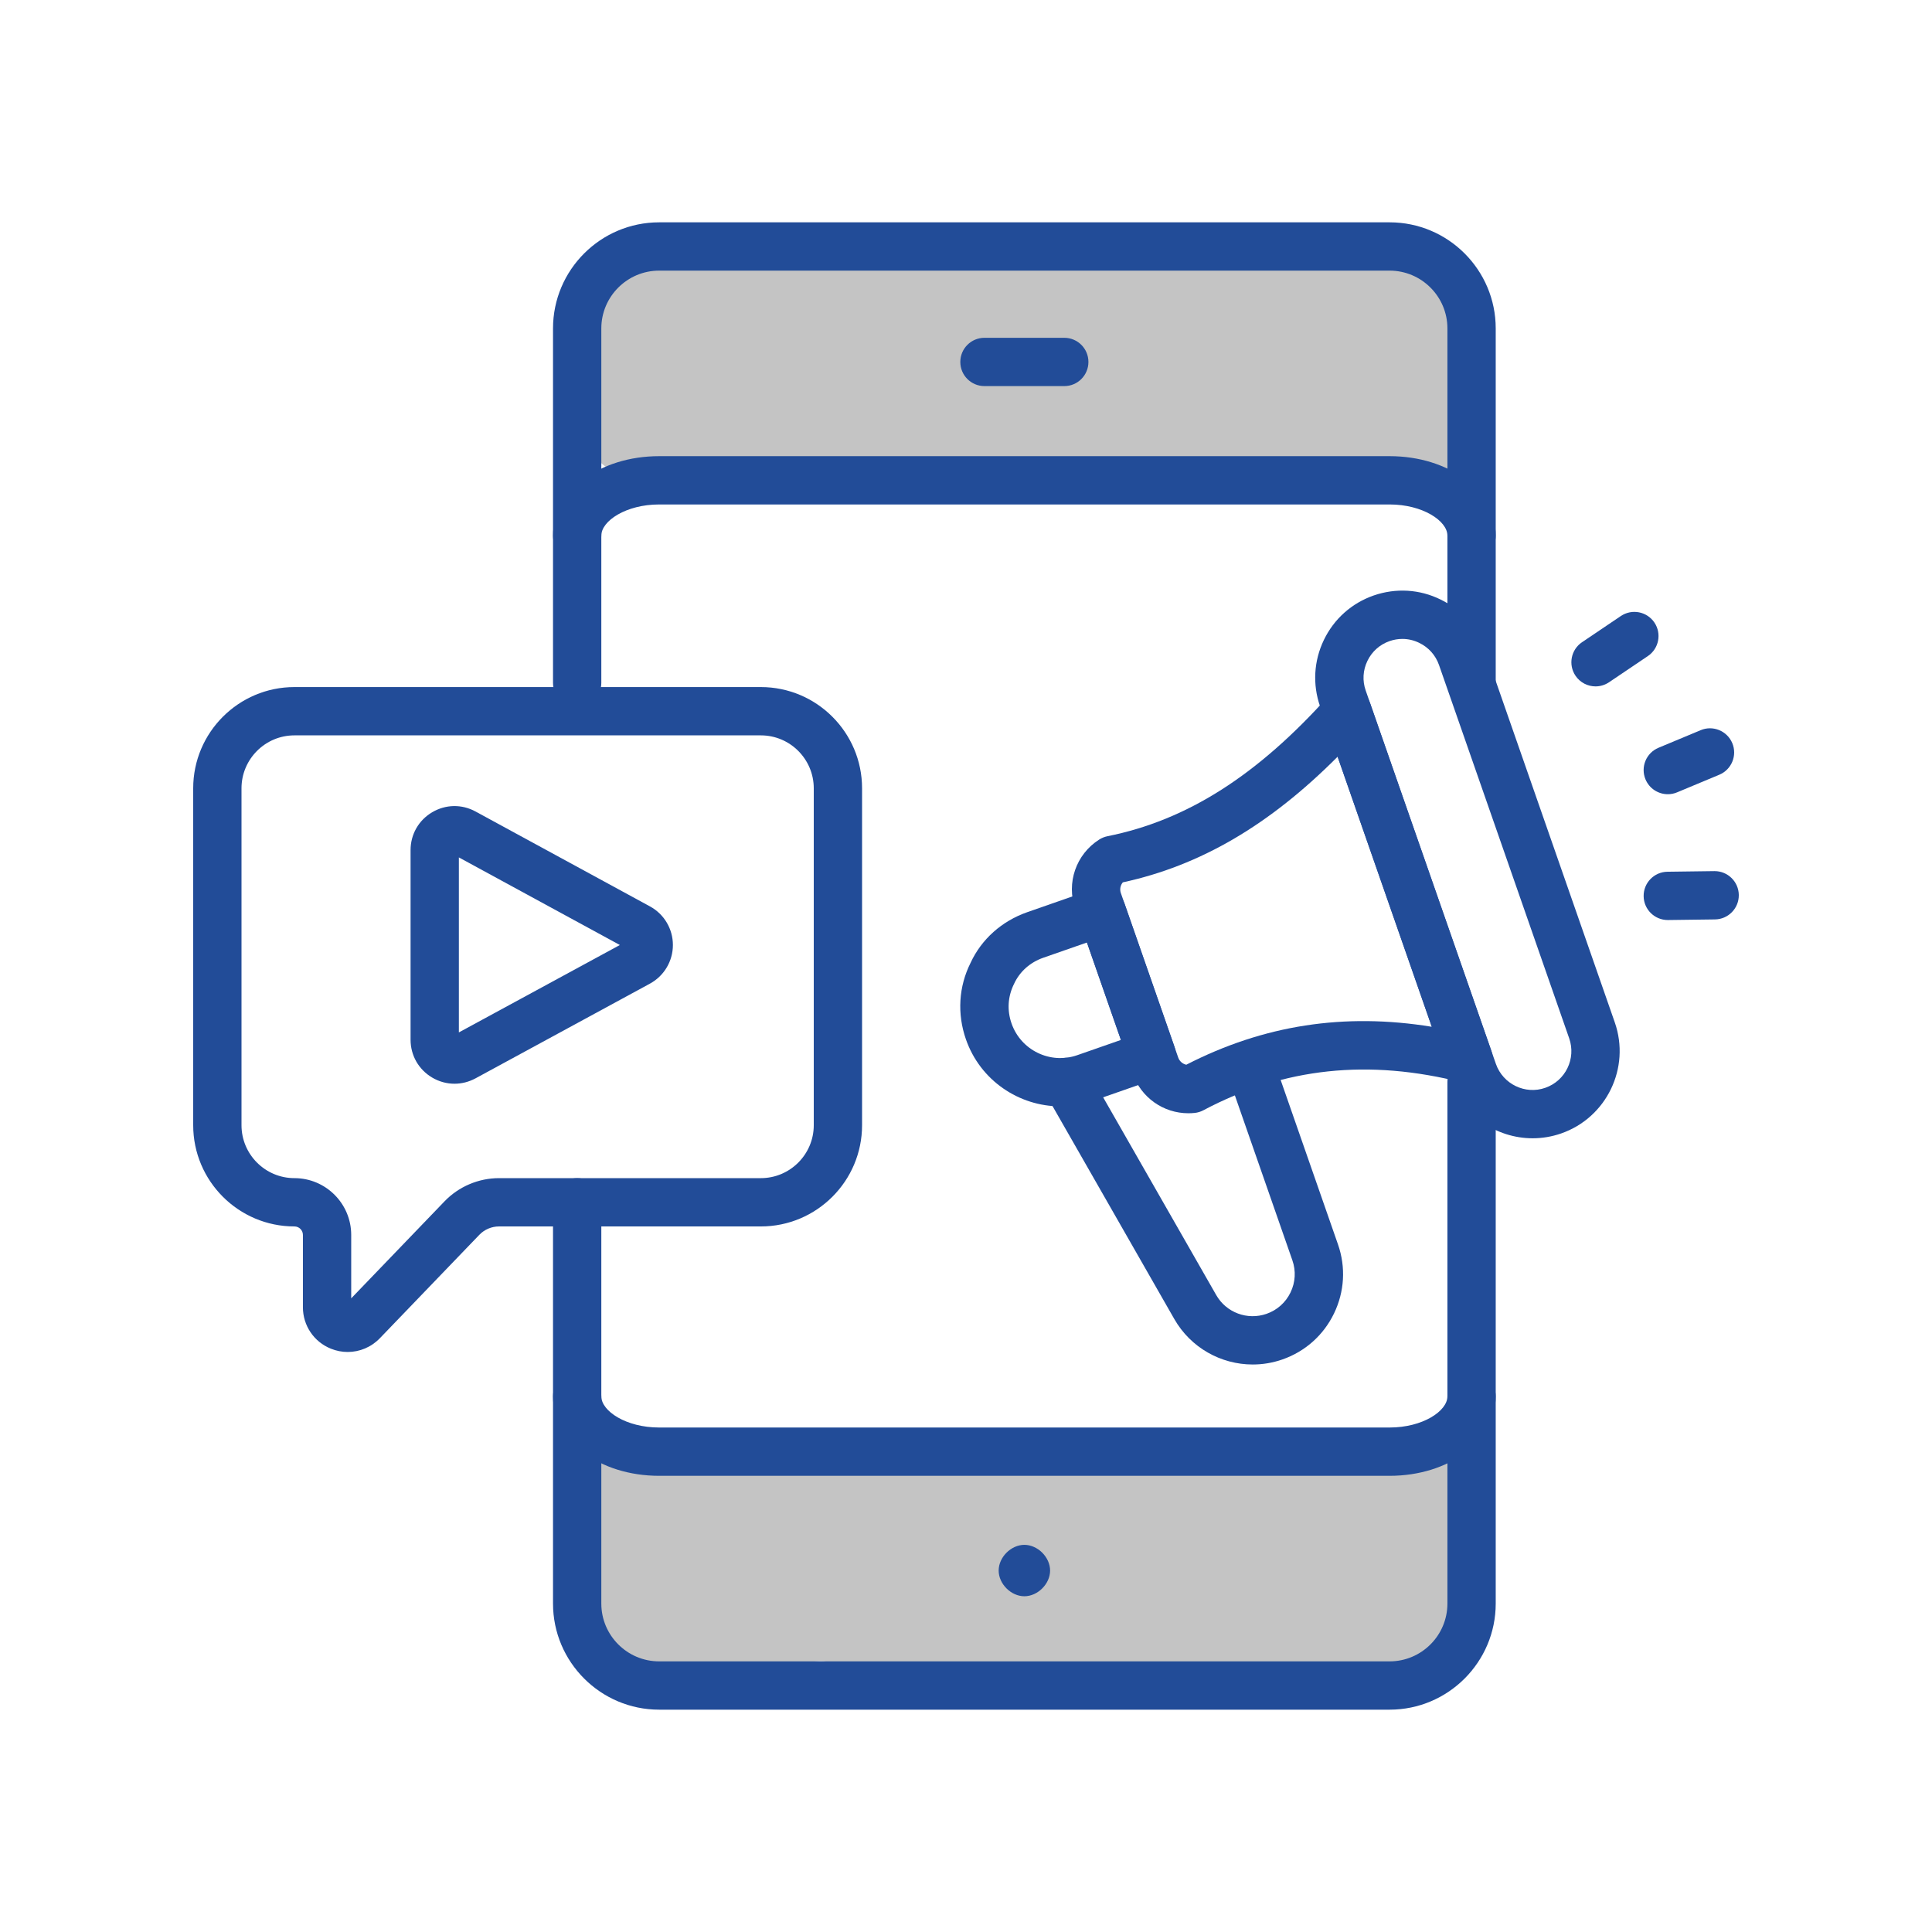<svg version="1.0" preserveAspectRatio="xMidYMid meet" height="1000" viewBox="0 0 750 750" zoomAndPan="magnify" width="1000" xmlns:xlink="http://www.w3.org/1999/xlink" xmlns="http://www.w3.org/2000/svg"><defs><clipPath id="92b2ddbf84"><path clip-rule="nonzero" d="M 222.027 89.305 L 574.715 89.305 L 574.715 192 L 222.027 192 Z M 222.027 89.305"></path></clipPath><clipPath id="e2ec07ac4f"><path clip-rule="nonzero" d="M 222.074 169.5 C 224.852 160.949 224.852 160.949 224.852 160.949 C 224.699 160.426 223.727 148.273 224.699 142.199 C 225.676 136.051 230.773 127.574 230.773 124.426 C 230.773 123.301 230.176 123 230.023 122.102 C 229.727 120.898 229.574 119.102 229.648 117.602 C 229.727 116.102 229.949 114.523 230.398 113.102 C 230.773 111.676 231.375 110.25 232.199 108.977 C 232.949 107.625 233.852 106.426 234.898 105.301 C 235.949 104.25 237.148 103.273 238.426 102.449 C 239.699 101.625 242.477 100.5 242.477 100.5 C 242.477 100.5 248.324 98.102 252.301 97.125 C 258.227 95.625 267.523 94.125 275.023 93.449 C 282.227 92.773 289.426 93.074 296.398 93 C 303.227 92.852 309.824 92.852 316.5 92.773 C 322.949 92.699 329.398 92.551 335.852 92.477 C 342.227 92.398 348.523 92.551 354.898 92.25 C 361.273 91.875 367.648 90.898 374.176 90.602 C 380.699 90.301 387.301 90.449 393.824 90.375 C 400.352 90.301 406.949 90.301 413.398 90.227 C 419.773 90.148 426.148 90.148 432.449 90.074 C 438.75 90 444.977 89.926 451.273 89.926 C 457.648 89.852 463.801 89.25 470.551 89.773 C 478.273 90.375 487.273 93.227 495 93.824 C 501.75 94.426 507.898 93.824 514.273 93.75 C 520.5 93.75 526.426 92.477 532.875 93.676 C 540.449 95.176 551.102 98.324 556.648 103.199 C 561.375 107.398 563.551 113.625 565.648 119.398 C 567.75 125.324 567.523 132.301 569.023 138.449 C 570.523 144.523 574.801 149.699 574.574 156.074 C 574.273 163.727 570.301 176.398 564.602 181.273 C 559.5 185.625 550.5 185.324 543.523 185.852 C 536.852 186.375 530.398 184.574 523.727 184.574 C 516.824 184.574 509.699 185.773 502.648 186 C 495.523 186.227 488.25 186.074 481.125 186.074 C 474.227 186.074 467.551 185.477 460.648 186 C 453.602 186.602 446.25 188.852 439.352 189.676 C 432.824 190.5 426.676 190.727 420.148 191.102 C 413.398 191.398 406.426 191.625 399.602 191.699 C 392.926 191.773 386.551 192.074 379.801 191.699 C 372.523 191.25 364.648 189.148 357.449 189 C 350.699 188.852 344.324 190.352 337.727 190.352 C 331.273 190.273 324.977 189.148 318.449 188.926 C 311.926 188.699 305.176 188.926 298.648 188.926 C 292.273 188.926 286.727 189.375 279.75 188.926 C 271.273 188.398 252.602 185.625 251.398 185.324 C 251.324 185.25 251.398 185.25 251.324 185.25 C 250.801 185.25 248.102 188.176 245.699 187.949 C 240.375 187.352 222.074 169.5 222.074 169.5"></path></clipPath><clipPath id="53b5d5d1e5"><path clip-rule="nonzero" d="M 224.391 556.469 L 575.477 556.469 L 575.477 652.434 L 224.391 652.434 Z M 224.391 556.469"></path></clipPath><clipPath id="5f9c7668a7"><path clip-rule="nonzero" d="M 224.625 597.523 C 224.773 594.074 224.773 592.352 224.773 592.352 C 224.773 592.273 225.227 590.625 225.449 589.801 C 225.676 588.977 226.125 587.324 226.199 587.324 C 226.199 587.324 226.801 586.5 226.875 586.125 C 226.875 585.75 226.648 585.449 226.574 585 C 226.352 584.398 225.898 582.75 225.898 582.75 C 225.898 582.676 225.824 581.176 225.75 580.426 C 225.75 579.602 225.676 578.102 225.676 578.102 C 225.676 578.023 225.977 576.523 226.125 575.773 C 226.273 575.023 226.574 573.523 226.574 573.449 C 226.574 573.449 226.648 573.449 226.648 573.449 C 226.648 573.449 227.25 572.102 227.625 571.352 C 227.926 570.676 228.602 569.25 228.602 569.25 C 228.602 569.25 229.574 568.051 230.102 567.449 C 230.551 566.852 231.523 565.648 231.523 565.648 C 231.602 565.574 232.801 564.676 233.398 564.227 C 234.074 563.699 235.273 562.801 235.273 562.801 C 235.352 562.801 236.699 562.199 237.449 561.898 C 238.199 561.602 239.551 560.926 239.625 560.926 C 239.625 560.926 241.125 560.699 241.875 560.551 C 242.699 560.477 244.199 560.176 244.199 560.176 C 244.273 560.176 245.773 560.324 246.523 560.398 C 247.352 560.398 248.852 560.551 248.852 560.551 C 248.926 560.551 250.352 561.074 251.102 561.301 C 251.852 561.523 253.273 562.051 253.352 562.051 C 253.352 562.051 254.625 562.875 255.301 563.25 C 255.977 563.699 257.25 564.523 257.25 564.523 C 257.324 564.523 258.375 565.648 258.898 566.176 C 259.426 566.773 260.477 567.898 260.551 567.898 C 260.551 567.898 261.301 569.25 261.676 569.926 C 262.125 570.602 262.875 571.949 262.875 571.949 C 262.949 571.949 272.852 563.398 278.852 561.227 C 285.301 558.75 293.773 559.051 300.75 558.602 C 307.199 558.148 313.051 558.301 319.426 558.227 C 326.102 558.148 333.148 558.074 339.75 558.074 C 346.199 558.074 352.352 558.074 358.574 558 C 364.801 558 371.023 557.926 377.324 557.926 C 383.625 557.852 389.852 557.773 396.301 557.773 C 402.898 557.699 409.727 557.398 416.324 557.625 C 422.926 557.773 429.375 558.676 435.898 558.898 C 442.426 559.051 449.102 558.824 455.625 558.75 C 462.074 558.75 468.523 558.898 474.898 558.676 C 481.199 558.375 487.5 557.398 493.801 557.176 C 500.023 556.875 506.25 556.5 512.398 557.102 C 518.551 557.625 525.75 559.574 530.699 560.699 C 534.074 561.523 537.148 563.477 539.176 563.023 C 540.375 562.801 540.898 561.449 541.875 560.926 C 542.852 560.324 544.426 560.176 545.176 559.727 C 545.699 559.426 545.699 558.898 546.227 558.676 C 547.199 558.148 549.75 558.148 551.102 558.148 C 552 558.148 552.676 558.301 553.5 558.375 C 554.324 558.375 555.227 558.227 555.898 558.301 C 556.352 558.375 556.648 558.602 557.102 558.676 C 557.477 558.75 557.852 558.676 558.301 558.75 C 558.898 558.977 559.727 559.5 560.477 559.727 C 561.227 560.023 562.199 560.176 562.801 560.477 C 563.25 560.699 563.477 561 563.773 561.227 C 564.148 561.375 564.523 561.449 564.898 561.676 C 565.5 562.051 566.102 562.801 566.699 563.324 C 567.301 563.852 568.199 564.301 568.648 564.75 C 569.023 565.051 569.102 565.426 569.398 565.727 C 569.625 566.023 570 566.176 570.301 566.551 C 570.676 567.074 571.051 567.977 571.426 568.648 C 571.875 569.398 572.551 570.074 572.852 570.676 C 573.074 571.051 573 571.426 573.227 571.801 C 573.375 572.176 573.602 572.477 573.75 572.926 C 573.977 573.523 574.051 574.5 574.199 575.25 C 574.426 576.074 574.801 576.977 574.949 577.574 C 574.949 578.102 574.875 578.398 574.875 578.852 C 574.875 579.227 575.102 579.523 575.102 579.977 C 575.102 580.648 574.801 581.625 574.727 582.375 C 574.648 583.199 574.801 584.176 574.648 584.852 C 574.574 585.301 574.352 585.602 574.199 585.977 C 574.125 586.352 574.199 586.727 574.051 587.176 C 573.898 587.773 573.301 588.602 573 589.352 C 572.625 590.102 572.477 591.074 572.102 591.602 C 571.875 592.051 571.574 592.199 571.352 592.574 C 571.125 592.875 571.051 593.25 570.824 593.625 C 570.375 594.148 569.625 594.75 569.102 595.352 C 568.574 595.875 567.977 596.25 567.676 597 C 567.227 598.352 566.926 602.102 567.75 602.926 C 568.352 603.523 570.074 602.25 570.824 603 C 572.625 604.801 571.574 615.824 570.75 622.125 C 570 628.426 570.375 636.074 566.102 640.801 C 560.625 646.727 545.324 650.551 536.477 651 C 529.5 651.449 523.875 647.477 517.5 646.801 C 511.199 646.051 504.898 646.727 498.449 646.727 C 491.773 646.727 484.648 646.273 477.977 646.727 C 471.523 647.176 465.301 649.051 458.926 649.5 C 452.551 649.949 446.176 649.574 439.648 649.352 C 432.898 649.125 425.852 647.773 419.102 648.074 C 412.5 648.375 405.977 650.398 399.449 650.926 C 393.227 651.301 387.148 650.852 380.773 650.852 C 374.102 650.852 367.051 650.926 360.227 650.852 C 353.398 650.852 346.352 651.75 339.75 650.773 C 333.449 649.801 326.102 645.824 321.449 645.074 C 318.676 644.699 317.477 644.926 314.699 645.074 C 310.426 645.301 304.273 645.824 298.125 646.727 C 290.25 647.926 279.523 651.75 271.426 652.125 C 264.676 652.426 258.523 652.125 252.75 650.25 C 247.051 648.375 238.426 642.449 236.852 640.875 C 236.551 640.574 236.699 640.273 236.398 640.051 C 236.023 639.824 235.125 640.125 234.602 639.75 C 233.852 639 234.074 636.602 233.25 634.648 C 231.898 631.5 226.574 623.25 226.5 623.176 C 226.5 623.176 226.426 621.375 226.352 620.551 C 226.352 619.648 226.199 617.926 226.199 617.926 C 226.199 617.852 226.574 616.199 226.727 615.301 C 226.875 614.477 227.176 612.75 227.176 612.75 C 227.25 612.75 227.398 612.523 227.477 612.148 C 227.625 610.949 226.273 604.051 225.977 603 C 225.898 602.773 225.75 602.625 225.75 602.551 C 225.75 602.551 225.375 600.898 225.227 600.074 C 225 599.176 224.625 597.523 224.625 597.523"></path></clipPath></defs><rect fill-opacity="1" height="900" y="-75" fill="#ffffff" width="900" x="-75"></rect><rect fill-opacity="1" height="900" y="-75" fill="#ffffff" width="900" x="-75"></rect><g clip-path="url(#92b2ddbf84)"><g clip-path="url(#e2ec07ac4f)"><path fill-rule="nonzero" fill-opacity="1" d="M 219.074 86.773 L 577.668 86.773 L 577.668 194.773 L 219.074 194.773 Z M 219.074 86.773" fill="#c4c4c4"></path></g></g><g clip-path="url(#53b5d5d1e5)"><g clip-path="url(#5f9c7668a7)"><path fill-rule="nonzero" fill-opacity="1" d="M 221.625 554.102 L 578.238 554.102 L 578.238 655.199 L 221.625 655.199 Z M 221.625 554.102" fill="#c4c4c4"></path></g></g><path fill-rule="nonzero" fill-opacity="1" d="M 539.445 663.691 L 255.879 663.691 C 233.168 663.691 214.68 645.207 214.68 622.496 L 214.68 466.727 C 214.68 461.543 218.875 457.352 224.055 457.352 C 229.238 457.352 233.43 461.543 233.43 466.727 L 233.43 622.496 C 233.43 634.871 243.504 644.941 255.879 644.941 L 539.445 644.941 C 551.816 644.941 561.887 634.871 561.887 622.496 L 561.887 420.008 C 561.887 414.824 566.078 410.633 571.262 410.633 C 576.441 410.633 580.637 414.824 580.637 420.008 L 580.637 622.496 C 580.637 645.207 562.16 663.691 539.445 663.691 Z M 539.445 663.691" fill="#224c98"></path><path fill-rule="nonzero" fill-opacity="1" d="M 571.262 274.484 C 566.078 274.484 561.887 270.293 561.887 265.109 L 561.887 127.496 C 561.887 115.129 551.816 105.059 539.445 105.059 L 255.879 105.059 C 243.504 105.059 233.43 115.129 233.43 127.496 L 233.43 265.109 C 233.43 270.293 229.238 274.484 224.055 274.484 C 218.875 274.484 214.68 270.293 214.68 265.109 L 214.68 127.496 C 214.68 104.781 233.168 86.309 255.879 86.309 L 539.445 86.309 C 562.16 86.309 580.637 104.781 580.637 127.496 L 580.637 265.109 C 580.637 270.293 576.441 274.484 571.262 274.484 Z M 571.262 274.484" fill="#224c98"></path><path fill-rule="nonzero" fill-opacity="1" d="M 571.262 217.309 C 566.078 217.309 561.887 213.117 561.887 207.934 C 561.887 202.223 552.293 195.832 539.445 195.832 L 255.879 195.832 C 243.035 195.832 233.43 202.223 233.43 207.934 C 233.43 213.117 229.238 217.309 224.055 217.309 C 218.875 217.309 214.68 213.117 214.68 207.934 C 214.68 190.633 232.781 177.082 255.879 177.082 L 539.445 177.082 C 562.547 177.082 580.637 190.633 580.637 207.934 C 580.637 213.117 576.441 217.309 571.262 217.309 Z M 571.262 217.309" fill="#224c98"></path><path fill-rule="nonzero" fill-opacity="1" d="M 539.445 572.91 L 255.879 572.91 C 232.781 572.91 214.68 559.359 214.68 542.055 C 214.68 536.875 218.875 532.68 224.055 532.68 C 229.238 532.68 233.43 536.875 233.43 542.055 C 233.43 547.77 243.035 554.16 255.879 554.16 L 539.445 554.16 C 552.293 554.16 561.887 547.77 561.887 542.055 C 561.887 536.875 566.078 532.68 571.262 532.68 C 576.441 532.68 580.637 536.875 580.637 542.055 C 580.637 559.359 562.547 572.91 539.445 572.91 Z M 539.445 572.91" fill="#224c98"></path><path fill-rule="nonzero" fill-opacity="1" d="M 397.66 619.664 C 392.477 619.664 387.68 614.867 387.68 609.688 C 387.68 604.504 392.477 599.707 397.66 599.707 C 402.84 599.707 407.648 604.504 407.648 609.688 C 407.648 614.867 402.84 619.664 397.66 619.664 Z M 397.66 619.664" fill="#224c98"></path><path fill-rule="nonzero" fill-opacity="1" d="M 413.148 149.883 L 382.168 149.883 C 376.984 149.883 372.793 145.688 372.793 140.508 C 372.793 135.324 376.984 131.133 382.168 131.133 L 413.148 131.133 C 418.332 131.133 422.523 135.324 422.523 140.508 C 422.523 145.688 418.332 149.883 413.148 149.883 Z M 413.148 149.883" fill="#224c98"></path><path fill-rule="nonzero" fill-opacity="1" d="M 134.977 524.836 C 132.789 524.836 130.582 524.422 128.457 523.562 C 121.855 520.906 117.59 514.582 117.59 507.469 L 117.59 479.398 C 117.59 477.574 116.117 476.102 114.293 476.102 C 92.625 476.102 75 458.477 75 436.809 L 75 306.016 C 75 284.344 92.625 266.719 114.293 266.719 L 295.359 266.719 C 317.027 266.719 334.652 284.344 334.652 306.016 L 334.652 436.809 C 334.652 458.477 317.027 476.102 295.359 476.102 L 193.707 476.102 C 190.852 476.102 188.066 477.281 186.09 479.344 L 147.453 519.508 C 144.105 522.984 139.59 524.836 134.977 524.836 Z M 114.293 285.469 C 102.969 285.469 93.75 294.691 93.75 306.016 L 93.75 436.809 C 93.75 448.133 102.969 457.352 114.293 457.352 C 126.453 457.352 136.34 467.238 136.34 479.398 L 136.34 504.016 L 172.578 466.344 C 178.078 460.629 185.777 457.352 193.707 457.352 L 295.359 457.352 C 306.684 457.352 315.902 448.133 315.902 436.809 L 315.902 306.016 C 315.902 294.691 306.684 285.469 295.359 285.469 Z M 114.293 285.469" fill="#224c98"></path><path fill-rule="nonzero" fill-opacity="1" d="M 461.316 432.164 C 451.629 432.164 442.941 426.086 439.68 416.73 L 417.406 352.852 C 413.871 342.727 417.707 331.641 426.734 325.898 C 427.715 325.277 428.797 324.848 429.93 324.617 C 460.773 318.438 488.141 301.035 516.047 269.844 C 518.254 267.371 521.613 266.227 524.871 266.902 C 528.121 267.555 530.793 269.879 531.883 273.012 L 578.988 408.086 C 580.125 411.348 579.371 414.973 577.039 417.508 C 574.711 420.062 571.188 421.125 567.82 420.254 C 531.281 410.934 498.359 414.449 467.176 430.992 C 466.113 431.562 464.961 431.918 463.762 432.039 C 462.945 432.129 462.129 432.164 461.316 432.164 Z M 435.883 342.527 C 434.938 343.652 434.609 345.234 435.113 346.684 L 457.387 410.559 C 457.883 411.977 459.102 413.023 460.52 413.324 C 490.539 397.914 521.867 393.062 555.824 398.594 L 519.258 293.758 C 492.738 320.371 465.902 336.027 435.883 342.527 Z M 435.883 342.527" fill="#224c98"></path><path fill-rule="nonzero" fill-opacity="1" d="M 411.629 429.484 C 395.582 429.484 380.547 419.457 374.973 403.473 C 371.504 393.531 372.152 382.965 376.793 373.738 C 380.996 364.637 388.871 357.559 398.82 354.09 L 424.629 345.09 C 429.5 343.387 434.867 345.961 436.57 350.859 L 455.934 406.383 C 457.637 411.273 455.055 416.621 450.164 418.324 L 424.363 427.324 C 420.152 428.789 415.859 429.484 411.629 429.484 Z M 421.949 365.883 L 404.992 371.797 C 399.883 373.582 395.863 377.16 393.676 381.887 C 391.203 386.82 390.895 392.195 392.68 397.301 C 396.312 407.73 407.758 413.262 418.195 409.617 L 435.141 403.703 Z M 421.949 365.883" fill="#224c98"></path><path fill-rule="nonzero" fill-opacity="1" d="M 594.965 441.879 C 580.984 441.879 567.875 433.137 563.004 419.203 L 512.457 274.238 C 509.492 265.73 510.012 256.566 513.922 248.438 C 517.848 240.281 524.707 234.156 533.238 231.172 C 541.883 228.188 551.109 228.727 559.223 232.734 C 567.242 236.609 573.348 243.457 576.324 251.961 L 576.324 251.973 L 626.871 396.926 C 633.004 414.531 623.676 433.852 606.07 439.992 C 602.398 441.273 598.652 441.879 594.965 441.879 Z M 544.391 248.027 C 542.723 248.027 541.047 248.309 539.418 248.879 C 535.621 250.203 532.57 252.934 530.824 256.566 C 529.074 260.191 528.836 264.277 530.164 268.059 L 580.711 413.023 C 583.457 420.867 592.109 425.035 599.891 422.285 C 607.746 419.551 611.902 410.945 609.164 403.098 L 558.617 258.141 C 557.289 254.359 554.582 251.32 550.992 249.582 C 548.895 248.547 546.652 248.027 544.391 248.027 Z M 544.391 248.027" fill="#224c98"></path><path fill-rule="nonzero" fill-opacity="1" d="M 486.301 529.695 C 474.004 529.695 462.238 523.207 455.852 512.027 L 405.891 424.66 C 403.316 420.164 404.883 414.441 409.379 411.867 C 413.871 409.285 419.605 410.859 422.168 415.355 L 472.129 502.727 C 476.02 509.555 484.23 512.613 491.664 510.031 C 495.785 508.594 499.09 505.645 500.984 501.719 C 502.879 497.789 503.137 493.367 501.699 489.25 L 478.656 423.164 C 476.953 418.277 479.535 412.93 484.422 411.227 C 489.277 409.535 494.66 412.098 496.363 416.996 L 519.406 483.078 C 522.492 491.922 521.941 501.434 517.867 509.875 C 513.793 518.309 506.68 524.652 497.836 527.738 C 494.035 529.066 490.145 529.695 486.301 529.695 Z M 486.301 529.695" fill="#224c98"></path><path fill-rule="nonzero" fill-opacity="1" d="M 647.434 308.312 C 643.77 308.312 640.281 306.145 638.781 302.547 C 636.785 297.766 639.047 292.281 643.824 290.285 L 660.215 283.449 C 664.938 281.453 670.477 283.703 672.473 288.492 C 674.469 293.27 672.207 298.754 667.43 300.75 L 651.039 307.59 C 649.867 308.086 648.641 308.312 647.434 308.312 Z M 647.434 308.312" fill="#224c98"></path><path fill-rule="nonzero" fill-opacity="1" d="M 647.434 357.156 C 642.305 357.156 638.121 353.035 638.059 347.902 C 637.992 342.727 642.133 338.469 647.312 338.406 L 665.504 338.168 C 665.543 338.168 665.59 338.168 665.625 338.168 C 670.75 338.168 674.934 342.289 675 347.426 C 675.062 352.598 670.926 356.855 665.742 356.918 L 647.551 357.156 C 647.516 357.156 647.469 357.156 647.434 357.156 Z M 647.434 357.156" fill="#224c98"></path><path fill-rule="nonzero" fill-opacity="1" d="M 619.391 266.457 C 616.379 266.457 613.422 265.008 611.609 262.324 C 608.715 258.031 609.852 252.199 614.137 249.309 L 629.215 239.137 C 633.527 236.242 639.332 237.379 642.234 241.664 C 645.125 245.957 643.992 251.789 639.707 254.68 L 624.629 264.852 C 623.016 265.934 621.195 266.457 619.391 266.457 Z M 619.391 266.457" fill="#224c98"></path><path fill-rule="nonzero" fill-opacity="1" d="M 176.441 420.703 C 173.438 420.703 170.434 419.898 167.723 418.285 C 162.504 415.184 159.383 409.699 159.383 403.621 L 159.383 330 C 159.383 323.922 162.504 318.438 167.734 315.336 C 172.961 312.223 179.27 312.113 184.605 315.023 L 252.309 351.863 C 257.812 354.848 261.219 360.598 261.219 366.852 C 261.219 373.113 257.793 378.855 252.301 381.848 L 184.59 418.617 C 182.016 420.008 179.223 420.703 176.441 420.703 Z M 178.133 332.848 L 178.133 400.781 L 240.629 366.852 Z M 247.824 373.609 L 247.914 373.609 Z M 247.824 373.609" fill="#224c98"></path></svg>